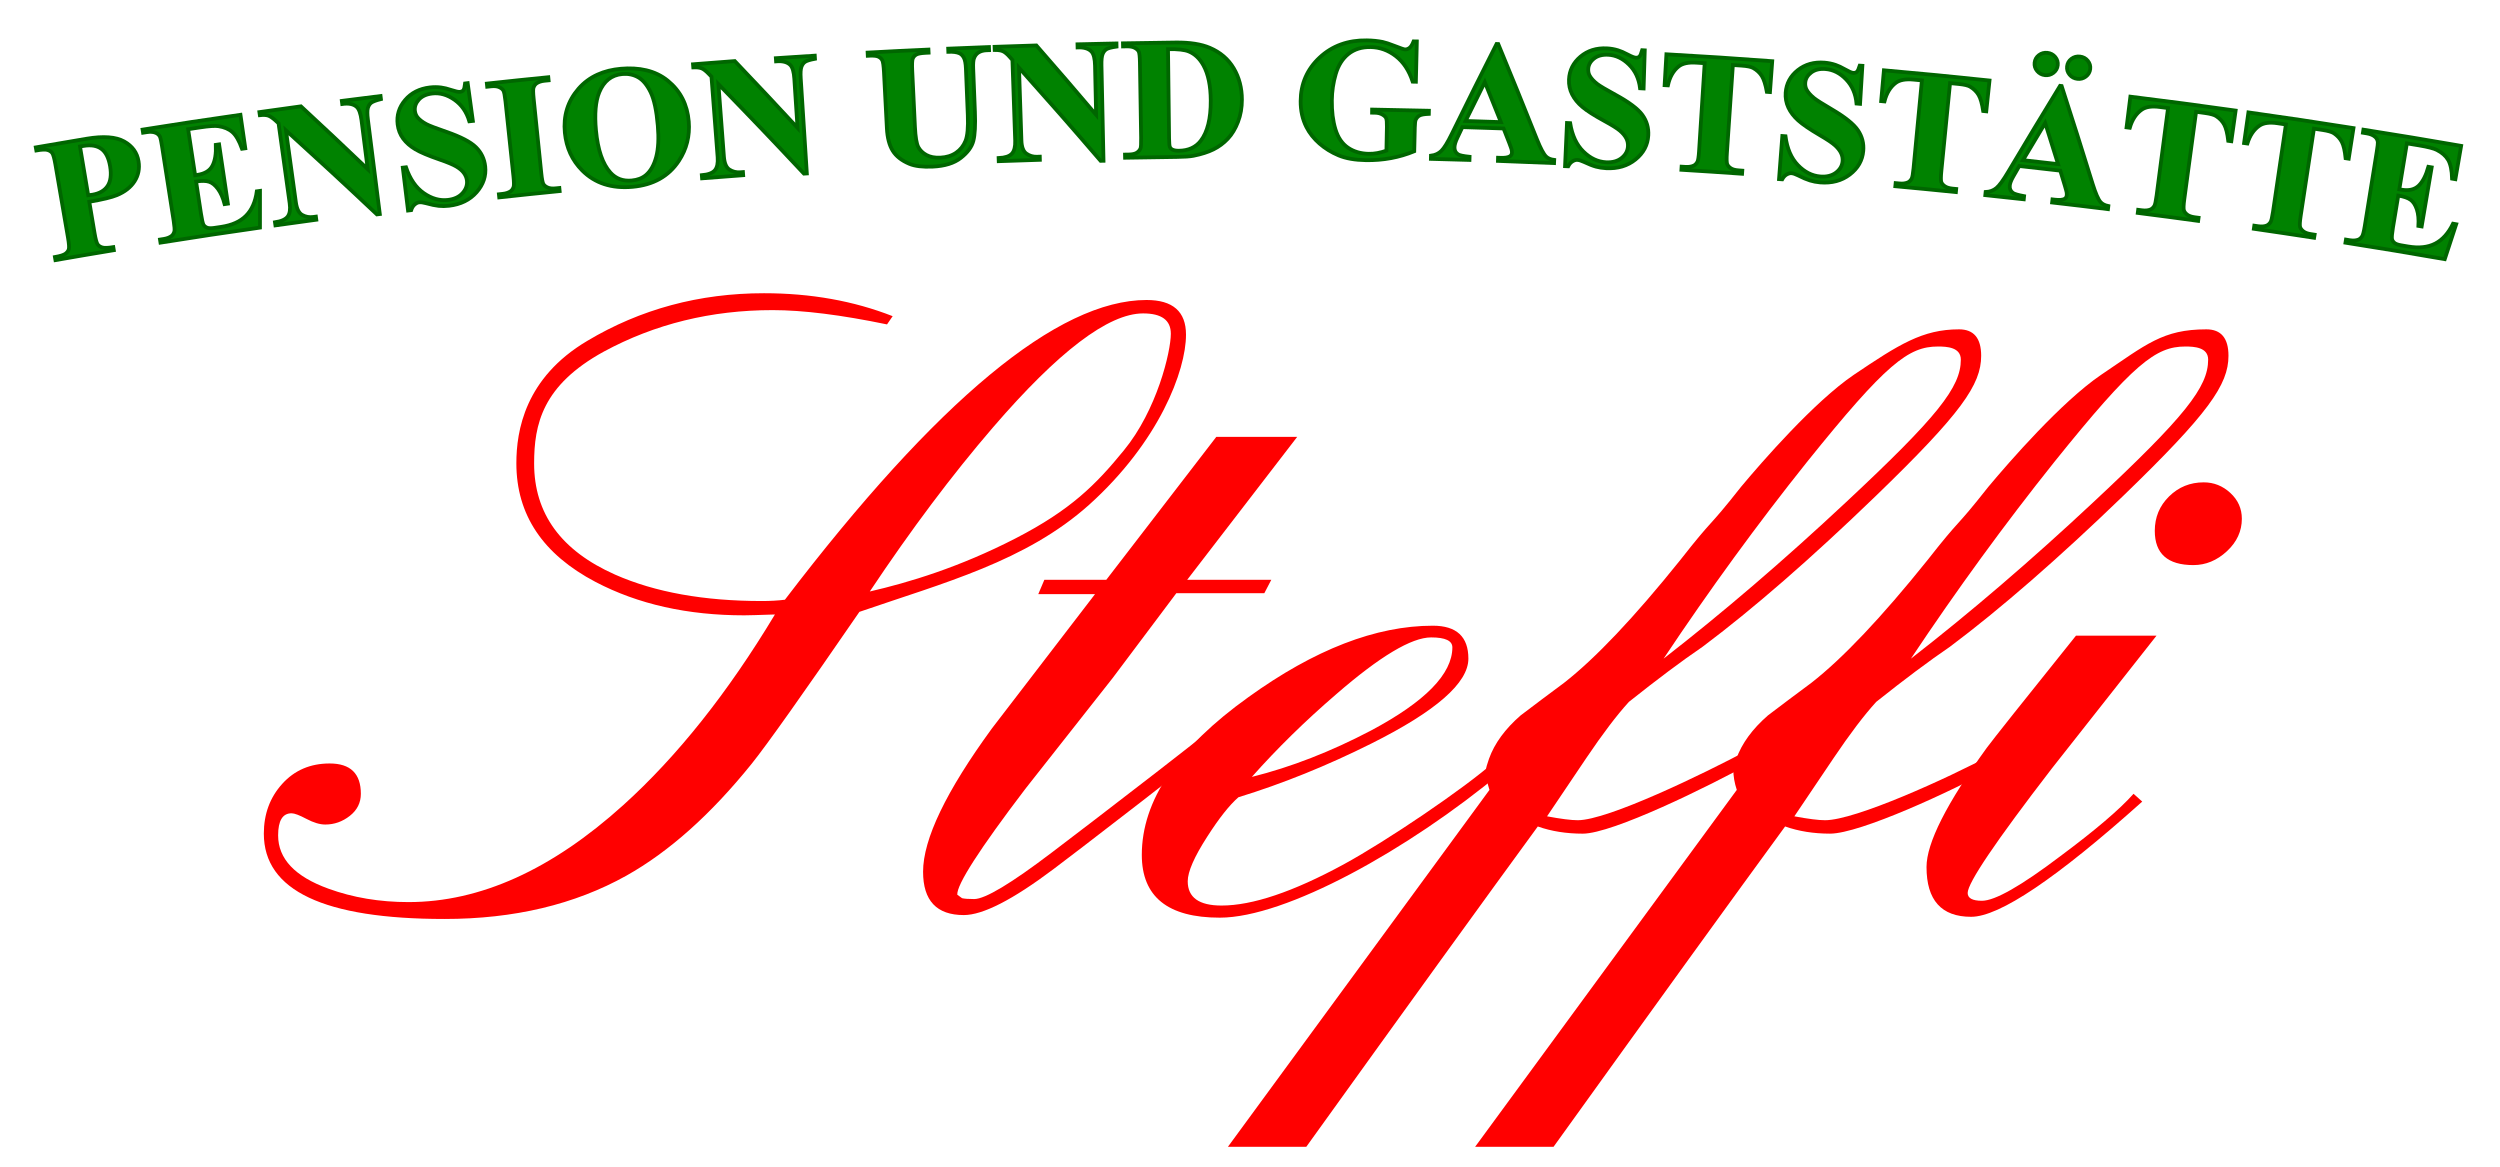 <?xml version="1.0" encoding="utf-8"?>
<!-- Generator: Adobe Illustrator 15.1.0, SVG Export Plug-In  -->
<!DOCTYPE svg PUBLIC "-//W3C//DTD SVG 1.1//EN" "http://www.w3.org/Graphics/SVG/1.1/DTD/svg11.dtd">
<svg version="1.1"
	 xmlns="http://www.w3.org/2000/svg" xmlns:xlink="http://www.w3.org/1999/xlink" xmlns:a="http://ns.adobe.com/AdobeSVGViewerExtensions/3.0/"
	 x="0px" y="0px" width="165px" height="77px" viewBox="0.125 -1.782 165 77" enable-background="new 0.125 -1.782 165 77"
	 xml:space="preserve">
<defs>
</defs>
<path fill="#FF0000" d="M34.205,28.795c0-2.142,0.564-5.64,4.68-8.079c3.507-2.096,7.395-3.145,11.664-3.145
	c3.088,0,5.918,0.505,8.491,1.515l-0.372,0.543c-3.03-0.628-5.546-0.943-7.547-0.943c-4.06,0-7.776,0.914-11.149,2.741
	c-4.06,2.227-4.595,4.806-4.595,7.381c0,3.312,1.782,5.757,5.346,7.336c2.63,1.162,5.86,1.742,9.691,1.742
	c0.553,0,1.058-0.028,1.515-0.086c10.063-13.188,18.02-19.782,23.87-19.782c1.734,0,2.602,0.762,2.602,2.287
	c0,2.382-1.78,7.073-6.392,11.227c-4.174,3.736-9.579,5.144-15.163,7.069c-3.735,5.432-6.108,8.777-7.118,10.035
	c-2.688,3.335-5.441,5.794-8.262,7.376c-3.412,1.905-7.414,2.858-12.007,2.858c-7.947,0-11.921-1.877-11.921-5.631
	c0-1.297,0.405-2.393,1.215-3.288c0.81-0.896,1.854-1.344,3.13-1.344c1.372,0,2.058,0.667,2.058,2.001
	c0,0.591-0.243,1.077-0.729,1.458c-0.486,0.381-1.025,0.571-1.616,0.571c-0.362,0-0.776-0.123-1.243-0.371s-0.795-0.371-0.986-0.371
	c-0.591,0-0.886,0.485-0.886,1.457c0,1.544,1.105,2.716,3.316,3.517c1.62,0.591,3.382,0.887,5.288,0.887
	c4.727,0,9.453-2.135,14.18-6.404c3.564-3.221,6.899-7.414,10.005-12.579c-1.105,0.038-1.782,0.057-2.029,0.057
	c-3.736,0-7.004-0.733-9.806-2.201C35.949,34.798,34.205,32.188,34.205,28.795z M77.4,20.245c0-0.895-0.609-1.342-1.829-1.342
	c-2.287,0-5.594,2.513-9.92,7.536c-2.687,3.121-5.393,6.727-8.119,10.817c2.554-0.589,5.902-1.589,9.636-3.514
	c3.622-1.868,5.279-3.528,7.127-5.793C76.488,25.284,77.4,21.425,77.4,20.245z"/>
<path fill="#FF0000" d="M68.652,37.428l0.4-0.943h4.088l7.261-9.434h5.339l-7.261,9.434h5.552l-0.462,0.886h-5.808l-4.2,5.596
	c-1.924,2.442-3.847,4.882-5.771,7.324c-3.028,3.983-4.523,6.311-4.485,6.978l0.315,0.229c0.153,0.038,0.419,0.058,0.8,0.058
	c0.724,0,2.439-1.03,5.146-3.088c2.288-1.734,11.826-9.028,12.875-10.077l0.515,0.772c-2.897,2.477-12.579,9.886-13.303,10.419
	c-2.688,2.021-4.66,3.031-5.918,3.031c-1.791,0-2.687-0.953-2.687-2.859c0-2.153,1.516-5.308,4.546-9.462
	c2.267-2.954,4.536-5.909,6.804-8.863H68.652z"/>
<path fill="#FF0000" d="M78.515,56.383c0,1.066,0.742,1.601,2.229,1.601c2.039,0,4.727-0.905,8.061-2.716
	c2.84-1.544,8.005-5.041,9.949-6.775l0.515,0.657c-6.231,5.185-14.294,9.634-18.639,9.634c-3.431,0-5.146-1.381-5.146-4.145
	c0-3.583,2.344-7.052,7.032-10.406c4.364-3.146,8.423-4.718,12.178-4.718c1.563,0,2.344,0.724,2.344,2.174
	c0,1.601-2.134,3.469-6.403,5.603c-2.935,1.468-5.86,2.649-8.775,3.546c-0.591,0.514-1.277,1.381-2.059,2.602
	C78.944,54.771,78.515,55.753,78.515,56.383z M95.981,40.944c0-0.438-0.467-0.657-1.4-0.657c-1.296,0-3.383,1.25-6.261,3.746
	c-2.039,1.753-3.897,3.574-5.574,5.461c2.592-0.648,5.212-1.668,7.861-3.059C94.19,44.528,95.981,42.698,95.981,40.944z"/>
<path fill="#FF0000" d="M98.43,50.351c-0.152-0.458-0.229-0.905-0.229-1.344c0-0.096,0.067-0.334,0.2-0.715
	c0.362-1.01,1.059-1.963,2.088-2.859c0.952-0.724,1.905-1.438,2.858-2.144c2.077-1.62,4.631-4.317,7.662-8.091
	c2.344-2.992,1.686-1.883,4.03-4.855c1.352-1.62,4.827-5.615,7.438-7.388c2.973-2.001,4.532-3.001,6.946-3.001
	c0.973,0,1.459,0.582,1.459,1.745c0,1.908-1.312,3.796-6.953,9.251c-4.288,4.139-8.101,7.458-11.436,9.956
	c-1.372,0.935-2.991,2.146-4.859,3.634c-0.801,0.878-1.734,2.109-2.802,3.692c-0.857,1.278-1.725,2.565-2.602,3.863
	c0.915,0.171,1.592,0.257,2.029,0.257c1.983,0,8.298-3.055,11.29-4.655l0.343,0.771c-3.024,1.677-9.345,4.771-11.304,4.771
	c-1.085,0-2.075-0.157-2.968-0.474C98.194,57.451,93.1,64.497,86.34,73.906h-5.172L98.43,50.351z M129.54,21.955
	c0-0.819-0.919-0.867-1.509-0.867c-1.944,0-3.405,1.104-8.646,7.622c-3.26,4.079-6.413,8.405-9.463,12.979
	c3.926-3.05,7.938-6.49,12.035-10.321C128.018,25.708,129.54,23.765,129.54,21.955z"/>
<path fill="#FF0000" d="M114.753,50.351c-0.152-0.458-0.229-0.905-0.229-1.344c0-0.096,0.066-0.334,0.2-0.715
	c0.362-1.01,1.058-1.963,2.087-2.859c0.952-0.724,1.905-1.438,2.858-2.144c2.078-1.62,4.632-4.317,7.661-8.091
	c2.345-2.992,1.687-1.883,4.03-4.855c1.354-1.62,4.829-5.615,7.439-7.388c2.973-2.001,4.065-3.001,6.947-3.001
	c0.972,0,1.458,0.582,1.458,1.745c0,1.908-1.312,3.796-6.953,9.251c-4.288,4.139-8.1,7.458-11.435,9.956
	c-1.372,0.935-2.993,2.146-4.86,3.634c-0.8,0.878-1.734,2.109-2.801,3.692c-0.858,1.278-1.726,2.565-2.603,3.863
	c0.915,0.171,1.592,0.257,2.03,0.257c1.982,0,8.037-2.742,11.028-4.343l0.343,0.771c-3.025,1.677-9.084,4.458-11.043,4.458
	c-1.085,0-2.074-0.157-2.968-0.474c-3.428,4.687-8.522,11.732-15.283,21.142h-5.176L114.753,50.351z M145.863,21.955
	c0-0.819-0.919-0.867-1.51-0.867c-1.943,0-3.403,1.104-8.645,7.622c-3.26,4.079-6.414,8.405-9.463,12.979
	c3.927-3.05,7.938-6.49,12.035-10.321C144.341,25.708,145.863,23.765,145.863,21.955z"/>
<path fill="#FF0000" d="M142.455,40.172c-2.307,2.917-4.611,5.842-6.918,8.777c-3.697,4.803-5.546,7.538-5.546,8.205
	c0,0.343,0.314,0.515,0.943,0.515c0.857,0,2.583-0.981,5.175-2.945c2.306-1.715,3.916-3.087,4.831-4.116l0.572,0.515
	c-5.661,5.07-9.426,7.604-11.293,7.604c-1.963,0-2.944-1.096-2.944-3.287c0-1.582,1.325-4.203,3.974-7.862
	c0.438-0.591,2.401-3.059,5.889-7.405H142.455z M145.571,30.053c0.667,0,1.253,0.233,1.758,0.7c0.506,0.467,0.758,1.034,0.758,1.701
	c0,0.82-0.329,1.535-0.986,2.145s-1.396,0.915-2.215,0.915c-1.697,0-2.545-0.753-2.545-2.259c0-0.896,0.314-1.653,0.943-2.273
	C143.913,30.362,144.675,30.053,145.571,30.053z"/>
<g>
	<g>
		<path fill="#008200" stroke="#006600" stroke-width="0.25" stroke-miterlimit="10" d="M6.018,11.534
			c0.139,0.826,0.208,1.239,0.347,2.065c0.067,0.403,0.136,0.652,0.204,0.748s0.171,0.164,0.311,0.205s0.379,0.033,0.723-0.024
			c0.014,0.082,0.02,0.121,0.034,0.202c-1.541,0.255-2.312,0.388-3.852,0.656c-0.014-0.081-0.021-0.122-0.035-0.203
			c0.35-0.061,0.582-0.134,0.696-0.22s0.188-0.184,0.22-0.295s0.016-0.368-0.054-0.77C4.279,11.966,4.113,11,3.781,9.068
			C3.711,8.666,3.642,8.416,3.573,8.32S3.4,8.156,3.261,8.116S2.876,8.086,2.524,8.148C2.51,8.067,2.501,8.027,2.487,7.946
			c1.342-0.234,2.014-0.348,3.357-0.572c1.106-0.185,1.931-0.124,2.474,0.18s0.859,0.741,0.951,1.313
			c0.077,0.484-0.01,0.924-0.264,1.318s-0.643,0.695-1.16,0.91C7.496,11.24,6.885,11.388,6.018,11.534z M5.405,7.886
			c0.216,1.288,0.324,1.932,0.541,3.22c0.125-0.014,0.219-0.026,0.283-0.037c0.458-0.077,0.792-0.268,0.996-0.574
			s0.261-0.739,0.169-1.296C7.303,8.646,7.112,8.262,6.82,8.046S6.134,7.765,5.638,7.848C5.545,7.863,5.499,7.871,5.405,7.886z"/>
		<path fill="#008200" stroke="#006600" stroke-width="0.25" stroke-miterlimit="10" d="M12.542,6.745
			c0.185,1.216,0.278,1.823,0.462,3.039c0.061-0.009,0.092-0.014,0.153-0.023c0.486-0.074,0.815-0.274,0.989-0.604
			s0.25-0.79,0.224-1.379c0.086-0.013,0.129-0.02,0.215-0.032c0.231,1.564,0.347,2.347,0.579,3.912
			c-0.085,0.013-0.128,0.019-0.214,0.032c-0.108-0.419-0.256-0.755-0.441-1.005s-0.38-0.408-0.586-0.473s-0.491-0.07-0.856-0.015
			c0.128,0.841,0.192,1.263,0.32,2.104c0.063,0.411,0.119,0.66,0.168,0.746s0.127,0.152,0.233,0.196s0.268,0.048,0.485,0.016
			c0.182-0.027,0.272-0.04,0.454-0.067c0.71-0.106,1.256-0.351,1.637-0.736s0.619-0.923,0.711-1.612
			c0.083-0.012,0.125-0.018,0.209-0.029c-0.001,0.97-0.002,1.456-0.002,2.426c-2.628,0.378-3.941,0.575-6.565,0.991
			c-0.013-0.082-0.019-0.122-0.032-0.203c0.101-0.016,0.151-0.023,0.251-0.039c0.22-0.035,0.392-0.105,0.514-0.199
			c0.086-0.067,0.149-0.171,0.184-0.3c0.025-0.093,0.01-0.329-0.048-0.703c-0.307-1.963-0.46-2.944-0.767-4.907
			c-0.053-0.337-0.095-0.545-0.126-0.617c-0.054-0.121-0.145-0.21-0.256-0.265c-0.159-0.078-0.364-0.101-0.614-0.061
			C9.721,6.952,9.67,6.959,9.567,6.976c-0.013-0.082-0.02-0.122-0.033-0.203c2.583-0.41,3.874-0.606,6.461-0.979
			c0.127,0.884,0.192,1.327,0.32,2.211c-0.086,0.012-0.13,0.02-0.216,0.032c-0.188-0.524-0.398-0.891-0.632-1.097
			s-0.542-0.336-0.921-0.394c-0.221-0.034-0.626-0.009-1.21,0.079C13.019,6.673,12.86,6.697,12.542,6.745z"/>
		<path fill="#008200" stroke="#006600" stroke-width="0.25" stroke-miterlimit="10" d="M19.987,5.236
			c1.777,1.649,2.66,2.479,4.408,4.146c-0.164-1.289-0.246-1.933-0.41-3.221c-0.057-0.449-0.164-0.747-0.317-0.887
			c-0.208-0.19-0.528-0.255-0.957-0.192C22.7,5,22.695,4.959,22.685,4.877c1.022-0.132,1.534-0.196,2.557-0.323
			c0.01,0.082,0.015,0.122,0.025,0.204c-0.322,0.081-0.535,0.161-0.639,0.24s-0.179,0.194-0.223,0.348s-0.043,0.406,0.001,0.76
			c0.315,2.495,0.472,3.744,0.787,6.239c-0.076,0.01-0.115,0.015-0.191,0.024c-2.375-2.234-3.576-3.344-6.004-5.548
			c0.263,1.902,0.394,2.855,0.656,4.757c0.06,0.43,0.2,0.706,0.421,0.829s0.46,0.167,0.719,0.132c0.072-0.01,0.108-0.015,0.18-0.024
			c0.011,0.082,0.016,0.123,0.027,0.205c-1.08,0.146-1.619,0.22-2.698,0.373c-0.012-0.082-0.017-0.122-0.029-0.203
			c0.418-0.063,0.698-0.19,0.84-0.379s0.185-0.479,0.13-0.876c-0.293-2.111-0.441-3.168-0.734-5.279
			c-0.077-0.07-0.114-0.105-0.191-0.175c-0.191-0.176-0.354-0.287-0.488-0.332s-0.32-0.055-0.557-0.029
			c-0.012-0.082-0.017-0.121-0.029-0.203C18.341,5.461,18.89,5.384,19.987,5.236z"/>
		<path fill="#008200" stroke="#006600" stroke-width="0.25" stroke-miterlimit="10" d="M30.992,3.704
			c0.137,0.998,0.206,1.496,0.342,2.494c-0.093,0.01-0.14,0.016-0.233,0.026c-0.18-0.615-0.508-1.089-0.983-1.422
			s-0.964-0.471-1.467-0.413c-0.388,0.045-0.684,0.182-0.887,0.41s-0.287,0.474-0.256,0.735c0.02,0.166,0.077,0.31,0.172,0.428
			c0.129,0.16,0.328,0.313,0.59,0.452c0.191,0.101,0.63,0.268,1.309,0.503c0.949,0.328,1.605,0.668,1.959,1.018
			c0.353,0.347,0.556,0.771,0.61,1.266c0.069,0.627-0.121,1.195-0.568,1.703s-1.051,0.804-1.815,0.893
			c-0.24,0.028-0.468,0.031-0.687,0.008s-0.499-0.082-0.837-0.176c-0.188-0.052-0.342-0.071-0.458-0.057
			c-0.098,0.012-0.194,0.06-0.294,0.147s-0.177,0.21-0.226,0.369c-0.083,0.01-0.125,0.015-0.208,0.025
			c-0.138-1.132-0.207-1.698-0.345-2.83c0.083-0.01,0.128-0.014,0.211-0.024c0.263,0.776,0.653,1.343,1.174,1.706
			s1.052,0.511,1.596,0.448c0.42-0.049,0.741-0.199,0.965-0.452s0.32-0.529,0.286-0.828c-0.02-0.177-0.087-0.344-0.202-0.5
			s-0.28-0.295-0.493-0.422s-0.581-0.282-1.107-0.463c-0.737-0.254-1.272-0.48-1.606-0.679s-0.602-0.434-0.802-0.705
			S26.412,6.78,26.369,6.43c-0.073-0.597,0.091-1.134,0.493-1.608s0.948-0.752,1.638-0.833c0.251-0.029,0.499-0.028,0.742,0.004
			c0.184,0.023,0.413,0.078,0.683,0.169s0.457,0.131,0.56,0.119c0.099-0.011,0.174-0.048,0.224-0.113s0.088-0.214,0.113-0.444
			C30.889,3.715,30.923,3.712,30.992,3.704z"/>
		<path fill="#008200" stroke="#006600" stroke-width="0.25" stroke-miterlimit="10" d="M37.042,10.625
			c0.008,0.082,0.012,0.123,0.02,0.205c-1.596,0.159-2.394,0.242-3.989,0.416c-0.009-0.082-0.014-0.123-0.022-0.205
			c0.101-0.011,0.153-0.017,0.254-0.028c0.221-0.024,0.396-0.086,0.522-0.174c0.089-0.063,0.156-0.161,0.197-0.289
			c0.029-0.092,0.027-0.328-0.013-0.704c-0.21-1.976-0.315-2.964-0.525-4.94c-0.041-0.384-0.087-0.622-0.14-0.713
			S33.2,4.025,33.065,3.967s-0.311-0.075-0.528-0.052c-0.103,0.011-0.155,0.016-0.258,0.027c-0.009-0.082-0.014-0.124-0.022-0.206
			c1.621-0.176,2.433-0.26,4.055-0.422c0.008,0.082,0.013,0.124,0.021,0.206c-0.103,0.01-0.154,0.015-0.257,0.025
			c-0.225,0.022-0.404,0.083-0.532,0.171c-0.091,0.063-0.163,0.159-0.208,0.29c-0.032,0.092-0.03,0.328,0.009,0.705
			c0.202,1.977,0.304,2.965,0.506,4.941c0.039,0.384,0.085,0.621,0.139,0.713s0.145,0.168,0.278,0.228s0.307,0.078,0.521,0.057
			C36.89,10.64,36.94,10.635,37.042,10.625z"/>
		<path fill="#008200" stroke="#006600" stroke-width="0.25" stroke-miterlimit="10" d="M41.097,2.756
			c1.191-0.105,2.27,0.109,3.104,0.789s1.292,1.579,1.382,2.697c0.077,0.955-0.142,1.818-0.651,2.59
			c-0.674,1.024-1.693,1.594-3.063,1.717c-1.374,0.123-2.478-0.235-3.318-1.079c-0.664-0.667-1.047-1.496-1.145-2.49
			c-0.11-1.116,0.188-2.085,0.899-2.905S39.994,2.854,41.097,2.756z M41.199,3.104c-0.709,0.063-1.219,0.465-1.521,1.201
			c-0.248,0.603-0.319,1.447-0.218,2.526c0.121,1.283,0.439,2.209,0.955,2.78c0.359,0.399,0.827,0.573,1.401,0.521
			c0.387-0.035,0.702-0.155,0.945-0.362c0.31-0.266,0.536-0.667,0.676-1.203s0.175-1.221,0.104-2.057
			c-0.084-0.995-0.242-1.731-0.475-2.209s-0.505-0.804-0.818-0.981S41.584,3.07,41.199,3.104z"/>
		<path fill="#008200" stroke="#006600" stroke-width="0.25" stroke-miterlimit="10" d="M48.621,2.249
			c1.67,1.756,2.5,2.639,4.141,4.409c-0.084-1.296-0.128-1.944-0.212-3.24c-0.029-0.452-0.116-0.755-0.26-0.904
			c-0.196-0.203-0.513-0.285-0.944-0.248c-0.005-0.082-0.008-0.125-0.014-0.208c1.027-0.069,1.541-0.103,2.568-0.167
			c0.005,0.082,0.008,0.125,0.013,0.207c-0.326,0.061-0.542,0.128-0.65,0.2s-0.19,0.183-0.244,0.333s-0.069,0.404-0.046,0.76
			c0.161,2.51,0.242,3.765,0.403,6.274c-0.077,0.005-0.116,0.007-0.192,0.012c-2.23-2.376-3.358-3.558-5.644-5.907
			c0.145,1.915,0.218,2.874,0.363,4.788c0.033,0.433,0.154,0.717,0.367,0.854s0.449,0.195,0.708,0.176
			c0.072-0.005,0.109-0.007,0.181-0.013c0.006,0.082,0.009,0.124,0.015,0.206c-1.085,0.08-1.627,0.12-2.712,0.206
			c-0.006-0.082-0.009-0.124-0.016-0.206c0.421-0.037,0.708-0.145,0.86-0.324S47.52,8.99,47.489,8.59
			c-0.163-2.125-0.244-3.188-0.407-5.314c-0.072-0.075-0.109-0.112-0.182-0.187c-0.179-0.188-0.335-0.308-0.466-0.361
			s-0.314-0.074-0.552-0.063c-0.006-0.082-0.01-0.123-0.017-0.205C46.968,2.373,47.518,2.33,48.621,2.249z"/>
		<path fill="#008200" stroke="#006600" stroke-width="0.25" stroke-miterlimit="10" d="M57.388,1.689
			c1.606-0.087,2.408-0.126,4.014-0.2c0.004,0.083,0.006,0.124,0.01,0.206c-0.08,0.004-0.121,0.006-0.201,0.01
			c-0.302,0.014-0.507,0.053-0.617,0.119s-0.187,0.157-0.229,0.267S60.312,2.47,60.333,2.9c0.071,1.478,0.106,2.215,0.178,3.693
			c0.033,0.675,0.107,1.119,0.222,1.333s0.292,0.389,0.536,0.522s0.548,0.191,0.91,0.175c0.415-0.019,0.762-0.126,1.046-0.322
			s0.493-0.457,0.625-0.786S64.032,6.62,64,5.818c-0.05-1.231-0.076-1.845-0.125-3.076c-0.014-0.337-0.059-0.577-0.138-0.719
			s-0.174-0.238-0.288-0.289c-0.176-0.078-0.422-0.11-0.735-0.097c-0.003-0.083-0.004-0.125-0.008-0.208
			c1.077-0.046,1.614-0.067,2.691-0.107c0.003,0.083,0.005,0.125,0.008,0.207c-0.064,0.002-0.098,0.003-0.162,0.006
			c-0.218,0.008-0.397,0.059-0.539,0.149s-0.24,0.226-0.3,0.396c-0.042,0.12-0.061,0.334-0.049,0.643
			c0.045,1.146,0.068,1.72,0.114,2.866c0.035,0.887,0,1.529-0.103,1.927s-0.378,0.771-0.824,1.121s-1.065,0.541-1.859,0.578
			c-0.662,0.03-1.177-0.031-1.547-0.188c-0.505-0.213-0.869-0.501-1.092-0.861s-0.352-0.853-0.385-1.479
			c-0.077-1.477-0.114-2.216-0.191-3.693c-0.022-0.434-0.061-0.702-0.116-0.805s-0.145-0.184-0.271-0.24s-0.354-0.072-0.683-0.051
			C57.394,1.815,57.392,1.772,57.388,1.689z"/>
		<path fill="#008200" stroke="#006600" stroke-width="0.25" stroke-miterlimit="10" d="M68.524,1.217
			c1.594,1.826,2.382,2.742,3.945,4.581C72.44,4.5,72.426,3.85,72.397,2.552c-0.01-0.453-0.084-0.759-0.222-0.915
			c-0.187-0.211-0.498-0.307-0.93-0.289c-0.002-0.083-0.004-0.124-0.006-0.206c1.029-0.025,1.543-0.038,2.572-0.058
			c0.001,0.083,0.002,0.125,0.004,0.208c-0.328,0.047-0.547,0.103-0.658,0.17s-0.198,0.175-0.258,0.323s-0.085,0.4-0.077,0.757
			c0.054,2.515,0.08,3.771,0.134,6.286c-0.077,0.001-0.116,0.002-0.192,0.004c-2.125-2.469-3.203-3.698-5.385-6.142
			c0.063,1.919,0.095,2.88,0.159,4.799c0.014,0.434,0.124,0.723,0.331,0.869s0.44,0.214,0.7,0.206
			c0.072-0.002,0.109-0.003,0.182-0.006c0.002,0.083,0.003,0.125,0.005,0.208c-1.086,0.033-1.629,0.05-2.715,0.09
			c-0.003-0.083-0.005-0.123-0.008-0.206c0.422-0.019,0.713-0.114,0.874-0.287s0.233-0.458,0.22-0.859
			c-0.072-2.131-0.109-3.198-0.182-5.329c-0.069-0.078-0.103-0.117-0.172-0.194c-0.171-0.195-0.321-0.32-0.45-0.379
			s-0.312-0.087-0.549-0.086c-0.003-0.083-0.005-0.125-0.008-0.208C66.868,1.269,67.42,1.25,68.524,1.217z"/>
		<path fill="#008200" stroke="#006600" stroke-width="0.25" stroke-miterlimit="10" d="M74.38,8.629
			c-0.002-0.083-0.002-0.125-0.004-0.208c0.102-0.002,0.152-0.002,0.254-0.004c0.223-0.004,0.395-0.041,0.512-0.112
			s0.204-0.167,0.256-0.286c0.033-0.077,0.047-0.312,0.041-0.701c-0.031-1.987-0.047-2.981-0.079-4.968
			c-0.006-0.386-0.031-0.627-0.075-0.723s-0.131-0.178-0.26-0.249s-0.304-0.104-0.521-0.1c-0.104,0.002-0.154,0.004-0.258,0.006
			c-0.002-0.083-0.002-0.125-0.004-0.207c1.394-0.025,2.092-0.038,3.485-0.053c0.931-0.01,1.679,0.109,2.246,0.351
			c0.694,0.296,1.223,0.749,1.581,1.356s0.536,1.297,0.537,2.065c0.001,0.531-0.086,1.02-0.259,1.468s-0.397,0.819-0.672,1.111
			s-0.59,0.526-0.949,0.704s-0.801,0.317-1.317,0.42c-0.229,0.045-0.592,0.072-1.085,0.077C76.438,8.593,75.751,8.604,74.38,8.629z
			 M77.214,1.461c0.028,2.356,0.042,3.536,0.07,5.893c0.004,0.312,0.022,0.502,0.054,0.572s0.083,0.124,0.154,0.161
			c0.102,0.053,0.248,0.082,0.44,0.08c0.63-0.007,1.108-0.226,1.438-0.65c0.446-0.575,0.671-1.464,0.664-2.667
			c-0.006-0.969-0.165-1.745-0.482-2.319c-0.249-0.451-0.573-0.756-0.965-0.916C78.311,1.501,77.853,1.45,77.214,1.461z"/>
		<path fill="#008200" stroke="#006600" stroke-width="0.25" stroke-miterlimit="10" d="M93.636,0.952
			c-0.024,1.064-0.038,1.596-0.063,2.66c-0.085-0.002-0.126-0.002-0.211-0.004c-0.238-0.733-0.609-1.295-1.113-1.685
			s-1.061-0.588-1.669-0.599C90,1.315,89.51,1.467,89.12,1.779s-0.667,0.752-0.834,1.318s-0.252,1.148-0.259,1.746
			c-0.008,0.724,0.07,1.36,0.237,1.908s0.444,0.953,0.827,1.214s0.84,0.395,1.371,0.404c0.185,0.003,0.375-0.012,0.569-0.047
			s0.393-0.089,0.598-0.16c0.012-0.628,0.02-0.942,0.031-1.57c0.006-0.297-0.012-0.489-0.052-0.577s-0.125-0.168-0.255-0.241
			s-0.286-0.113-0.472-0.116c-0.08-0.001-0.119-0.001-0.199-0.003c0.001-0.083,0.001-0.123,0.002-0.206
			c1.499,0.025,2.249,0.041,3.748,0.078c-0.002,0.083-0.002,0.124-0.004,0.207c-0.285,0.011-0.482,0.045-0.596,0.1
			s-0.202,0.15-0.267,0.28c-0.034,0.069-0.057,0.242-0.063,0.517c-0.015,0.628-0.022,0.943-0.037,1.571
			c-0.495,0.204-1.005,0.354-1.536,0.453s-1.085,0.144-1.653,0.135c-0.727-0.012-1.327-0.117-1.805-0.318s-0.897-0.461-1.263-0.782
			s-0.653-0.682-0.856-1.08c-0.262-0.512-0.389-1.089-0.384-1.724c0.008-1.136,0.423-2.094,1.251-2.869s1.871-1.154,3.119-1.134
			c0.387,0.006,0.735,0.042,1.043,0.105c0.166,0.034,0.44,0.123,0.814,0.27s0.594,0.222,0.663,0.224
			c0.107,0.002,0.205-0.034,0.299-0.108s0.185-0.216,0.266-0.426C93.509,0.948,93.551,0.95,93.636,0.952z"/>
		<path fill="#008200" stroke="#006600" stroke-width="0.25" stroke-miterlimit="10" d="M99.361,6.697
			c-1.087-0.039-1.631-0.056-2.718-0.089c-0.138,0.29-0.205,0.435-0.343,0.725c-0.113,0.242-0.173,0.442-0.178,0.602
			c-0.006,0.211,0.075,0.37,0.245,0.475c0.1,0.063,0.351,0.115,0.749,0.157c-0.003,0.083-0.002,0.124-0.005,0.207
			c-1.019-0.032-1.528-0.045-2.547-0.071c0.002-0.083,0.002-0.125,0.004-0.208c0.276-0.034,0.505-0.14,0.687-0.319
			s0.412-0.553,0.689-1.121c1.169-2.378,1.759-3.564,2.954-5.935c0.044,0.001,0.067,0.001,0.111,0.003
			c1.038,2.515,1.548,3.774,2.555,6.294c0.24,0.597,0.441,0.974,0.604,1.133c0.123,0.121,0.303,0.195,0.535,0.224
			c-0.004,0.083-0.006,0.125-0.01,0.208c-1.481-0.064-2.222-0.093-3.703-0.146c0.003-0.083,0.002-0.125,0.005-0.208
			c0.062,0.002,0.091,0.004,0.152,0.006c0.298,0.011,0.51-0.021,0.631-0.099c0.085-0.055,0.132-0.141,0.136-0.252
			c0.003-0.067-0.012-0.137-0.028-0.206c-0.008-0.032-0.055-0.175-0.151-0.424C99.586,7.271,99.51,7.079,99.361,6.697z
			 M99.184,6.278c-0.422-1.056-0.634-1.584-1.061-2.639c-0.509,1.024-0.766,1.537-1.27,2.563C97.786,6.23,98.253,6.245,99.184,6.278
			z"/>
		<path fill="#008200" stroke="#006600" stroke-width="0.25" stroke-miterlimit="10" d="M108.679,1.542
			c-0.03,1.007-0.046,1.509-0.076,2.516c-0.094-0.005-0.14-0.006-0.233-0.012c-0.076-0.636-0.318-1.159-0.731-1.565
			s-0.872-0.624-1.377-0.649c-0.39-0.02-0.703,0.066-0.94,0.257s-0.361,0.42-0.374,0.684c-0.008,0.167,0.025,0.317,0.1,0.45
			c0.101,0.179,0.27,0.363,0.505,0.543c0.171,0.131,0.574,0.369,1.204,0.713c0.881,0.481,1.474,0.923,1.765,1.326
			c0.29,0.401,0.418,0.854,0.39,1.351c-0.036,0.63-0.315,1.158-0.84,1.584s-1.17,0.619-1.938,0.58
			c-0.24-0.012-0.464-0.046-0.676-0.104s-0.478-0.164-0.795-0.313c-0.177-0.083-0.326-0.127-0.442-0.132
			c-0.098-0.004-0.202,0.028-0.314,0.097s-0.207,0.177-0.281,0.326c-0.083-0.004-0.124-0.004-0.208-0.008
			c0.052-1.139,0.077-1.71,0.128-2.85c0.084,0.004,0.126,0.006,0.21,0.01c0.13,0.809,0.422,1.434,0.875,1.877
			s0.951,0.677,1.497,0.705c0.422,0.021,0.767-0.073,1.029-0.286s0.396-0.469,0.412-0.77c0.01-0.178-0.022-0.354-0.11-0.525
			s-0.228-0.338-0.416-0.499s-0.53-0.373-1.018-0.639c-0.684-0.373-1.172-0.685-1.468-0.937s-0.52-0.527-0.672-0.828
			s-0.222-0.627-0.206-0.979c0.027-0.601,0.279-1.104,0.753-1.505s1.058-0.585,1.75-0.55c0.253,0.013,0.494,0.055,0.729,0.127
			c0.178,0.054,0.393,0.147,0.645,0.281s0.429,0.204,0.532,0.209c0.1,0.005,0.178-0.02,0.238-0.076s0.121-0.196,0.184-0.419
			C108.576,1.536,108.611,1.538,108.679,1.542z"/>
		<path fill="#008200" stroke="#006600" stroke-width="0.25" stroke-miterlimit="10" d="M117.092,2.257
			c-0.06,0.815-0.089,1.223-0.149,2.038c-0.082-0.006-0.123-0.009-0.205-0.015c-0.087-0.479-0.197-0.827-0.331-1.043
			s-0.327-0.396-0.577-0.535c-0.14-0.077-0.392-0.128-0.754-0.153c-0.231-0.016-0.35-0.024-0.581-0.04
			c-0.158,2.325-0.236,3.488-0.395,5.813c-0.026,0.385-0.019,0.626,0.019,0.726s0.114,0.189,0.235,0.271s0.291,0.128,0.509,0.143
			c0.102,0.007,0.151,0.011,0.253,0.019c-0.006,0.082-0.007,0.124-0.013,0.206c-1.602-0.113-2.403-0.164-4.006-0.263
			c0.005-0.082,0.009-0.125,0.014-0.207c0.102,0.006,0.153,0.01,0.255,0.016c0.222,0.014,0.403-0.018,0.542-0.083
			c0.099-0.046,0.182-0.132,0.247-0.253c0.046-0.086,0.084-0.317,0.108-0.695c0.149-2.325,0.223-3.488,0.371-5.813
			c-0.225-0.014-0.335-0.021-0.56-0.036c-0.523-0.033-0.911,0.051-1.16,0.252c-0.35,0.28-0.587,0.696-0.707,1.247
			c-0.087-0.005-0.131-0.007-0.218-0.012c0.048-0.816,0.072-1.224,0.119-2.04C112.903,1.959,114.3,2.052,117.092,2.257z"/>
		<path fill="#008200" stroke="#006600" stroke-width="0.25" stroke-miterlimit="10" d="M123.042,2.558
			c-0.062,1.005-0.092,1.508-0.153,2.514c-0.094-0.008-0.14-0.012-0.233-0.02c-0.057-0.638-0.282-1.167-0.683-1.587
			s-0.857-0.649-1.361-0.69c-0.39-0.032-0.702,0.044-0.945,0.228s-0.375,0.408-0.396,0.671c-0.013,0.167,0.015,0.32,0.085,0.455
			c0.095,0.182,0.261,0.37,0.49,0.558c0.167,0.137,0.563,0.387,1.183,0.75c0.866,0.508,1.441,0.969,1.72,1.381
			c0.277,0.41,0.394,0.864,0.351,1.36c-0.055,0.629-0.351,1.147-0.888,1.558s-1.189,0.583-1.955,0.521
			c-0.24-0.02-0.465-0.063-0.675-0.128s-0.473-0.176-0.785-0.334c-0.175-0.088-0.319-0.137-0.436-0.146
			c-0.098-0.007-0.206,0.022-0.32,0.088s-0.212,0.171-0.291,0.317c-0.083-0.006-0.127-0.01-0.21-0.016
			c0.086-1.137,0.132-1.707,0.218-2.844c0.084,0.006,0.125,0.011,0.209,0.017c0.105,0.812,0.378,1.446,0.817,1.903
			s0.931,0.708,1.476,0.752c0.421,0.034,0.768-0.049,1.037-0.254s0.413-0.458,0.438-0.757c0.015-0.178-0.016-0.353-0.098-0.528
			s-0.216-0.346-0.399-0.512s-0.518-0.39-0.997-0.67c-0.672-0.394-1.149-0.72-1.438-0.981s-0.505-0.543-0.647-0.849
			s-0.203-0.633-0.177-0.984c0.046-0.6,0.312-1.095,0.798-1.481s1.076-0.553,1.768-0.497c0.252,0.021,0.494,0.07,0.726,0.149
			c0.176,0.059,0.39,0.158,0.638,0.3s0.422,0.217,0.524,0.226c0.1,0.008,0.179-0.014,0.241-0.068s0.127-0.191,0.196-0.413
			C122.938,2.55,122.974,2.552,123.042,2.558z"/>
		<path fill="#008200" stroke="#006600" stroke-width="0.25" stroke-miterlimit="10" d="M131.433,3.532
			c-0.085,0.813-0.129,1.22-0.214,2.033c-0.082-0.009-0.122-0.013-0.204-0.021c-0.072-0.481-0.172-0.832-0.299-1.052
			s-0.315-0.407-0.562-0.554c-0.137-0.082-0.385-0.141-0.747-0.177c-0.23-0.023-0.35-0.034-0.58-0.057
			c-0.229,2.319-0.343,3.478-0.572,5.797c-0.038,0.384-0.039,0.626-0.006,0.727s0.11,0.194,0.229,0.278s0.287,0.138,0.505,0.16
			c0.102,0.01,0.149,0.014,0.251,0.024c-0.008,0.082-0.012,0.124-0.02,0.206c-1.598-0.162-2.397-0.239-3.997-0.387
			c0.008-0.082,0.012-0.124,0.02-0.206c0.102,0.009,0.153,0.015,0.255,0.024c0.222,0.021,0.403-0.006,0.545-0.067
			c0.1-0.043,0.186-0.125,0.254-0.244c0.049-0.084,0.092-0.315,0.128-0.692c0.221-2.32,0.332-3.48,0.552-5.8
			c-0.225-0.021-0.334-0.032-0.559-0.053c-0.522-0.049-0.91,0.023-1.166,0.216c-0.358,0.269-0.608,0.678-0.746,1.225
			c-0.087-0.008-0.131-0.013-0.218-0.021c0.073-0.814,0.109-1.221,0.182-2.035C127.252,3.106,128.647,3.241,131.433,3.532z"/>
		<path fill="#008200" stroke="#006600" stroke-width="0.25" stroke-miterlimit="10" d="M136.104,9.481
			c-1.082-0.125-1.623-0.187-2.706-0.306c-0.161,0.278-0.24,0.418-0.4,0.697c-0.132,0.232-0.209,0.426-0.227,0.585
			c-0.023,0.21,0.048,0.375,0.21,0.494c0.095,0.07,0.339,0.141,0.733,0.214c-0.009,0.082-0.013,0.124-0.021,0.206
			c-1.015-0.113-1.523-0.167-2.538-0.274c0.009-0.082,0.014-0.124,0.022-0.206c0.278-0.012,0.516-0.1,0.712-0.264
			s0.454-0.519,0.776-1.063c1.355-2.277,2.041-3.413,3.424-5.681c0.043,0.005,0.063,0.008,0.105,0.013
			c0.836,2.589,1.245,3.885,2.05,6.478c0.192,0.614,0.364,1.006,0.515,1.178c0.113,0.13,0.285,0.219,0.516,0.266
			c-0.01,0.082-0.016,0.122-0.025,0.204c-1.474-0.182-2.211-0.271-3.686-0.44c0.01-0.082,0.016-0.122,0.025-0.204
			c0.061,0.007,0.09,0.011,0.15,0.018c0.296,0.034,0.513,0.019,0.64-0.049c0.089-0.047,0.139-0.129,0.151-0.24
			c0.008-0.066,0.001-0.139-0.01-0.208c-0.005-0.032-0.041-0.179-0.118-0.435C136.285,10.071,136.223,9.874,136.104,9.481z
			 M135.958,9.05c-0.337-1.086-0.507-1.629-0.85-2.714c-0.59,0.98-0.882,1.471-1.467,2.453C134.57,8.891,135.032,8.943,135.958,9.05
			z M135.254,1.705c0.214,0.024,0.388,0.117,0.519,0.277s0.186,0.342,0.162,0.545s-0.118,0.369-0.283,0.496
			s-0.353,0.179-0.563,0.155s-0.381-0.117-0.514-0.277s-0.188-0.341-0.166-0.544s0.116-0.37,0.281-0.497
			S135.043,1.682,135.254,1.705z M137.404,1.951c0.214,0.025,0.387,0.119,0.517,0.28s0.183,0.343,0.158,0.545
			s-0.12,0.368-0.286,0.494s-0.351,0.177-0.561,0.152s-0.384-0.116-0.516-0.277s-0.188-0.344-0.164-0.547s0.117-0.368,0.283-0.495
			S137.193,1.926,137.404,1.951z"/>
		<path fill="#008200" stroke="#006600" stroke-width="0.25" stroke-miterlimit="10" d="M147.677,5.517
			c-0.113,0.81-0.172,1.215-0.285,2.024c-0.082-0.011-0.121-0.017-0.203-0.028c-0.056-0.484-0.143-0.839-0.263-1.064
			s-0.299-0.417-0.54-0.572c-0.134-0.086-0.383-0.154-0.744-0.203c-0.23-0.031-0.346-0.047-0.576-0.078
			c-0.311,2.31-0.468,3.464-0.778,5.774c-0.052,0.383-0.058,0.625-0.027,0.726s0.103,0.198,0.218,0.287s0.282,0.146,0.499,0.176
			c0.101,0.014,0.152,0.02,0.253,0.033c-0.011,0.082-0.021,0.123-0.031,0.205c-1.593-0.218-2.388-0.323-3.982-0.527
			c0.011-0.082,0.016-0.123,0.026-0.204c0.102,0.013,0.151,0.019,0.253,0.032c0.221,0.028,0.403,0.009,0.547-0.048
			c0.102-0.04,0.19-0.118,0.264-0.235c0.052-0.083,0.104-0.313,0.152-0.688c0.302-2.311,0.455-3.465,0.756-5.776
			c-0.224-0.029-0.334-0.044-0.558-0.073c-0.521-0.067-0.912-0.008-1.175,0.176c-0.368,0.256-0.636,0.656-0.792,1.198
			c-0.086-0.011-0.128-0.017-0.214-0.028c0.102-0.811,0.152-1.216,0.253-2.027C143.51,4.945,144.9,5.128,147.677,5.517z"/>
		<path fill="#008200" stroke="#006600" stroke-width="0.25" stroke-miterlimit="10" d="M155.455,6.673
			c-0.127,0.808-0.188,1.211-0.315,2.019c-0.081-0.013-0.124-0.019-0.205-0.032c-0.048-0.485-0.129-0.841-0.245-1.067
			s-0.294-0.422-0.532-0.582c-0.133-0.088-0.381-0.16-0.741-0.215c-0.229-0.035-0.344-0.052-0.573-0.087
			c-0.349,2.304-0.525,3.457-0.874,5.76c-0.058,0.382-0.069,0.623-0.041,0.725s0.1,0.199,0.214,0.29s0.278,0.152,0.495,0.185
			c0.101,0.016,0.152,0.023,0.253,0.039c-0.013,0.082-0.022,0.123-0.035,0.204c-1.59-0.245-2.384-0.364-3.976-0.595
			c0.012-0.082,0.02-0.122,0.031-0.204c0.101,0.015,0.152,0.021,0.253,0.036c0.221,0.032,0.402,0.017,0.547-0.038
			c0.103-0.038,0.192-0.115,0.268-0.23c0.053-0.082,0.109-0.312,0.165-0.686c0.34-2.305,0.511-3.457,0.851-5.762
			c-0.223-0.033-0.335-0.05-0.558-0.083c-0.52-0.076-0.912-0.024-1.178,0.155c-0.373,0.25-0.642,0.646-0.807,1.185
			c-0.086-0.012-0.132-0.019-0.218-0.031c0.115-0.81,0.173-1.214,0.287-2.024C151.296,6.03,152.683,6.237,155.455,6.673z"/>
		<path fill="#008200" stroke="#006600" stroke-width="0.25" stroke-miterlimit="10" d="M158.979,7.681
			c-0.2,1.213-0.299,1.819-0.499,3.033c0.061,0.01,0.093,0.015,0.153,0.025c0.485,0.08,0.86-0.009,1.129-0.269
			s0.479-0.674,0.637-1.242c0.086,0.015,0.131,0.021,0.217,0.036c-0.264,1.559-0.397,2.339-0.661,3.898
			c-0.085-0.015-0.13-0.021-0.215-0.035c0.026-0.432-0.006-0.797-0.104-1.092s-0.238-0.506-0.414-0.632s-0.446-0.218-0.811-0.278
			c-0.139,0.839-0.21,1.26-0.349,2.1c-0.067,0.41-0.087,0.665-0.066,0.763s0.071,0.181,0.158,0.256s0.239,0.13,0.456,0.166
			c0.182,0.03,0.271,0.046,0.453,0.077c0.709,0.119,1.306,0.056,1.788-0.193s0.873-0.687,1.175-1.313
			c0.083,0.015,0.124,0.021,0.207,0.036c-0.302,0.922-0.454,1.383-0.754,2.305c-2.619-0.454-3.931-0.672-6.554-1.088
			c0.013-0.082,0.021-0.122,0.034-0.204c0.101,0.016,0.152,0.025,0.253,0.042c0.221,0.035,0.402,0.021,0.548-0.032
			c0.103-0.037,0.194-0.115,0.268-0.228c0.053-0.081,0.113-0.308,0.174-0.682c0.315-1.962,0.475-2.943,0.79-4.905
			c0.055-0.337,0.078-0.548,0.07-0.626c-0.014-0.132-0.071-0.245-0.16-0.331c-0.127-0.123-0.316-0.208-0.566-0.249
			c-0.103-0.016-0.154-0.024-0.257-0.041c0.013-0.082,0.02-0.122,0.032-0.203c2.582,0.41,3.871,0.623,6.449,1.069
			c-0.152,0.88-0.227,1.321-0.379,2.201c-0.086-0.015-0.132-0.022-0.218-0.037c-0.017-0.557-0.102-0.97-0.26-1.238
			s-0.411-0.488-0.754-0.66c-0.2-0.101-0.594-0.202-1.177-0.299C159.455,7.76,159.297,7.733,158.979,7.681z"/>
	</g>
</g>
</svg>
